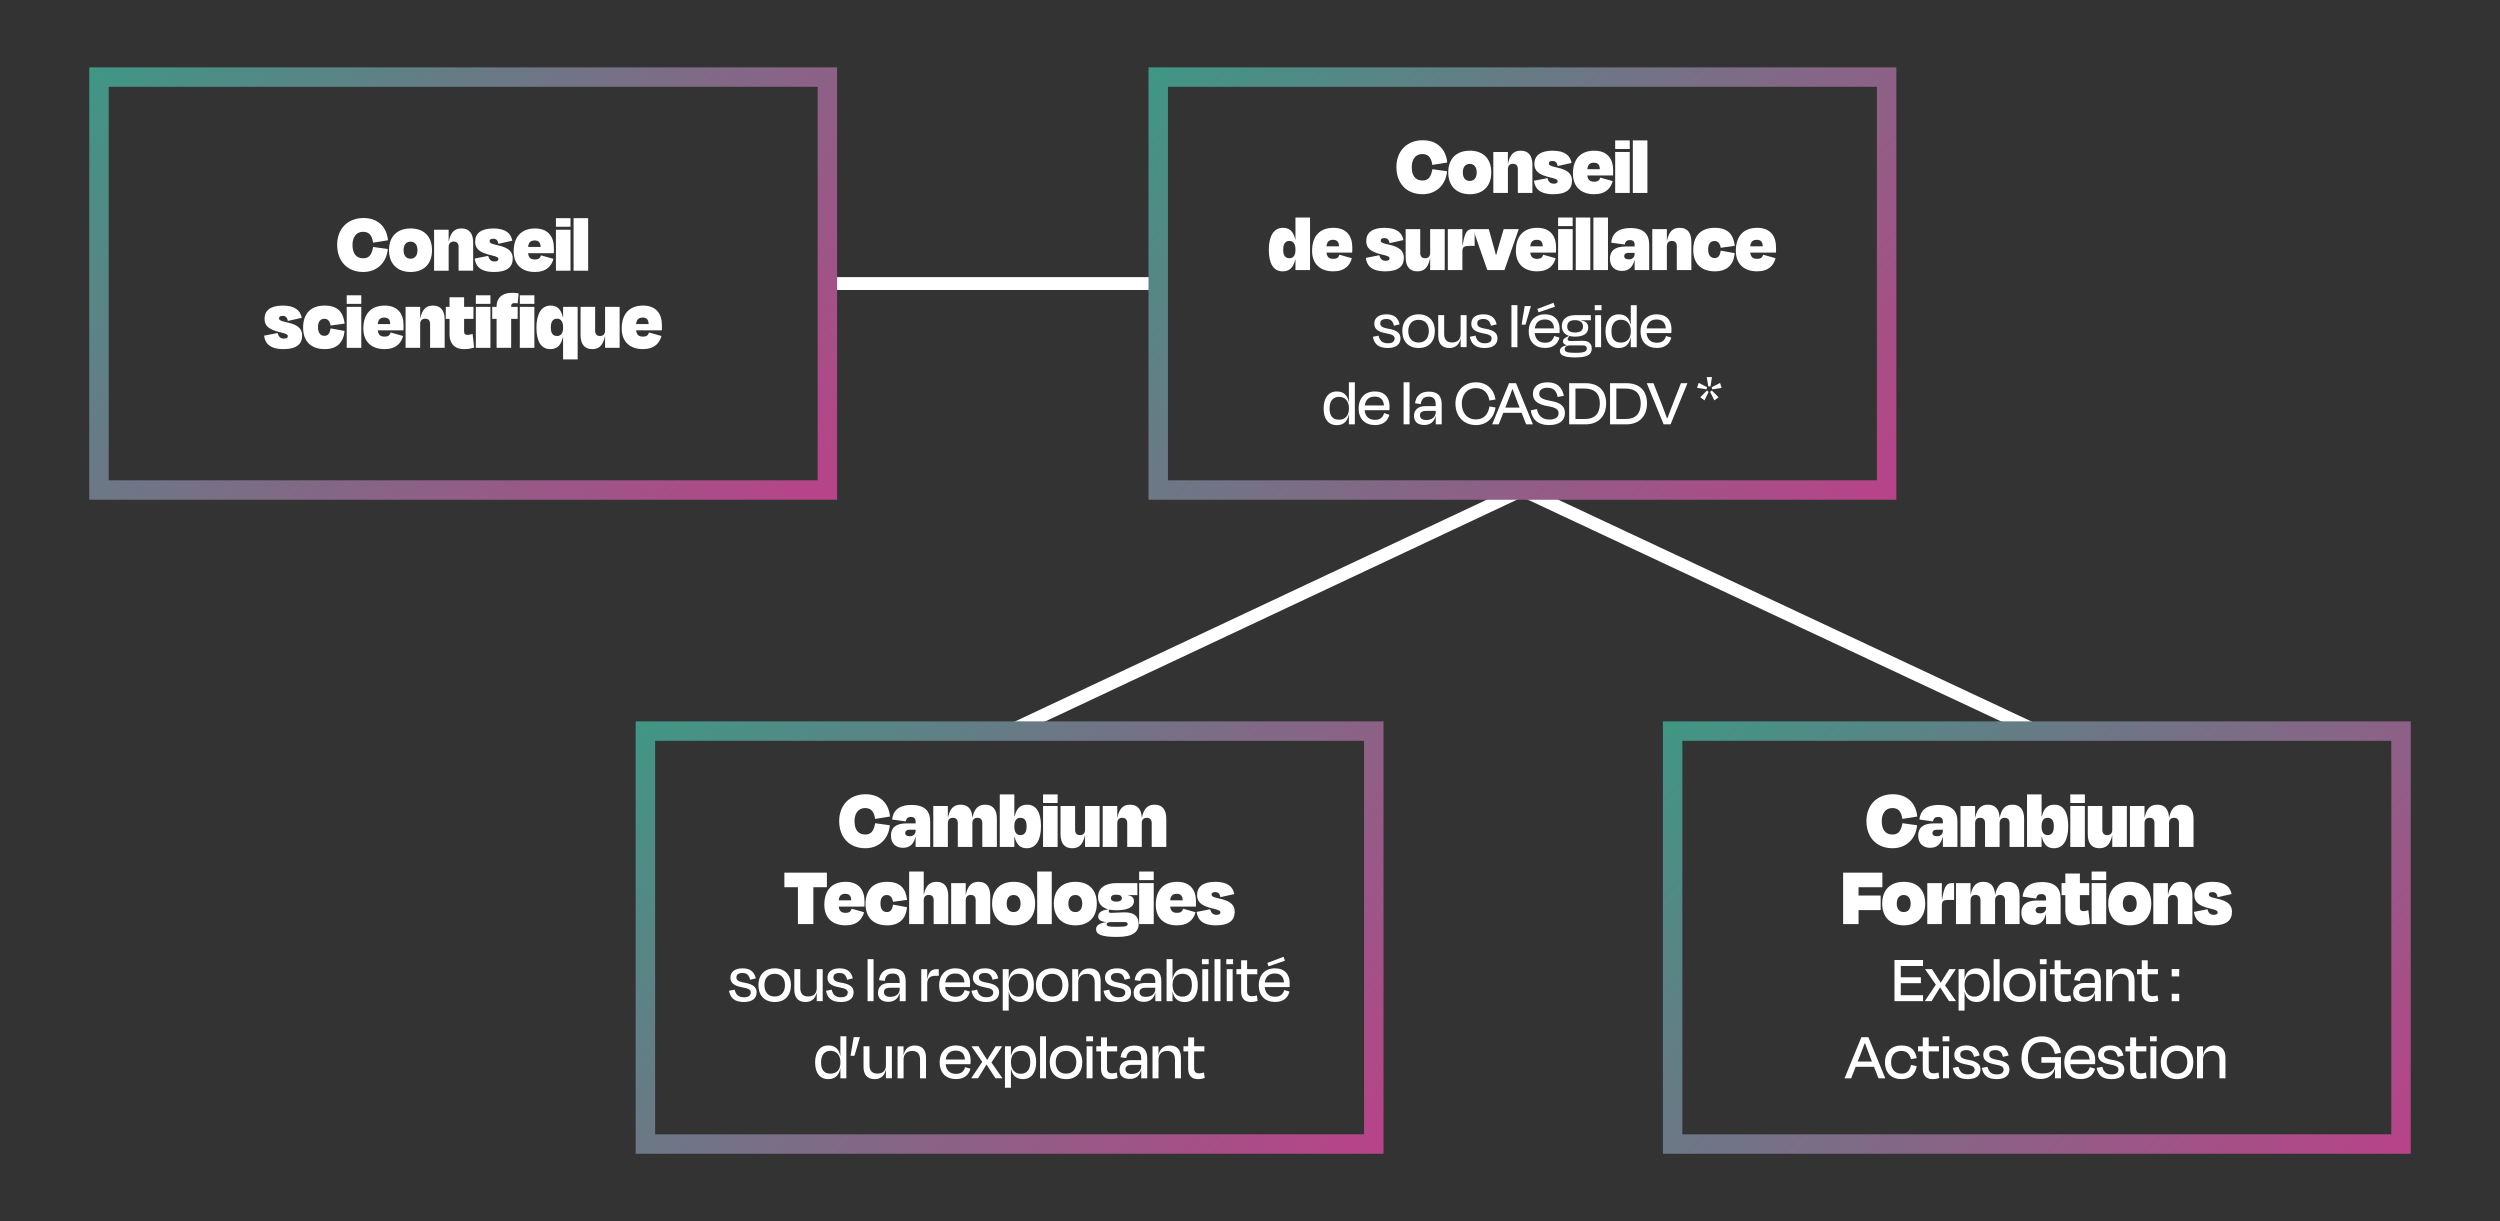 <?xml version="1.0" encoding="UTF-8"?><svg id="gouvernance" xmlns="http://www.w3.org/2000/svg" width="583.48" height="284.99" xmlns:xlink="http://www.w3.org/1999/xlink" viewBox="0 0 583.48 284.99"><rect x="0" y="0" width="583.48" height="284.99" fill="#333333" stroke="none"/><defs><linearGradient id="Dégradé_sans_nom_25" x1="166.76" y1="149.95" x2="304.5" y2="287.68" gradientUnits="userSpaceOnUse"><stop offset="0" stop-color="#3f9784"/><stop offset="1" stop-color="#b94288"/></linearGradient><linearGradient id="Dégradé_sans_nom_25-2" x1="286.45" y1="-2.69" x2="424.19" y2="135.04" xlink:href="#Dégradé_sans_nom_25"/><linearGradient id="Dégradé_sans_nom_25-3" x1="39.24" y1="-2.69" x2="176.97" y2="135.04" xlink:href="#Dégradé_sans_nom_25"/><linearGradient id="Dégradé_sans_nom_25-4" x1="406.51" x2="544.24" xlink:href="#Dégradé_sans_nom_25"/></defs><line x1="193.1" y1="66.18" x2="270.32" y2="66.18" fill="none" stroke="#fff" stroke-miterlimit="10" stroke-width="3"/><polyline points="475.38 170.63 355.32 114.37 235.63 170.63" fill="none" stroke="#fff" stroke-miterlimit="10" stroke-width="3"/><path d="M195.86,191.63c0-3.8,2.52-6.26,6.16-6.26,3.28,0,5.4,2,5.7,5.2l-3.48.56c-.24-1.68-.9-2.54-2.34-2.54-1.68,0-2.46,1.4-2.46,3.04,0,1.96.8,3.14,2.5,3.14,1.44,0,2-.9,2.32-2.64l3.42.48c-.28,3.16-2.5,5.36-5.72,5.36-3.74,0-6.1-2.54-6.1-6.34Z" fill="#fff"/><path d="M213.7,195.39h-.06c-.38,1.56-1.28,2.48-2.88,2.48s-2.82-.92-2.82-2.86c0-1.72,1.02-2.84,3.66-2.84h2.1v-.42c0-.72-.36-1.08-1.1-1.08-.6,0-1.06.22-1.2,1.04l-3.18-.44c.2-1.84,1.28-3.4,4.54-3.4,3.08,0,4.34,1.44,4.34,3.86v5.94h-3.4v-2.28ZM213.7,193.91v-.26h-1.52c-.56,0-.92.34-.92.74,0,.46.28.78,1.1.78s1.34-.52,1.34-1.26Z" fill="#fff"/><path d="M221.22,197.67h-3.4v-9.56h3.4v2.72h.02c.5-2.38,1.56-3.02,3-3.02,1.72,0,2.62,1.1,2.7,3.02h.02c.5-2.38,1.56-3.02,3-3.02,1.8,0,2.7,1.2,2.7,3.28v6.58h-3.4v-5.56c0-.78-.38-1.24-1.14-1.24s-1.18.46-1.18,1.24v5.56h-3.4v-5.56c0-.78-.38-1.24-1.14-1.24s-1.18.46-1.18,1.24v5.56Z" fill="#fff"/><path d="M236.74,190.53h.06c.52-2.14,1.58-2.72,2.96-2.72,2.12,0,3.2,1.86,3.2,5s-1.1,5.16-3.3,5.16c-1.34,0-2.36-.58-2.88-2.72h-.04v2.42h-3.4v-12.26h3.4v5.12ZM239.6,192.83c0-1.22-.4-1.96-1.46-1.96-.9,0-1.4.68-1.4,1.88v.2c0,1.24.5,1.96,1.4,1.96,1.06,0,1.46-.78,1.46-2.08Z" fill="#fff"/><path d="M243.44,187.41v-2h3.4v2h-3.4ZM243.44,197.67v-9.56h3.4v9.56h-3.4Z" fill="#fff"/><path d="M253.24,194.95h-.02c-.5,2.38-1.56,3.02-3,3.02-1.8,0-2.7-1.2-2.7-3.28v-6.58h3.4v5.56c0,.78.38,1.24,1.14,1.24s1.18-.46,1.18-1.24v-5.56h3.4v9.56h-3.4v-2.72Z" fill="#fff"/><path d="M260.76,197.67h-3.4v-9.56h3.4v2.72h.02c.5-2.38,1.56-3.02,3-3.02,1.72,0,2.62,1.1,2.7,3.02h.02c.5-2.38,1.56-3.02,3-3.02,1.8,0,2.7,1.2,2.7,3.28v6.58h-3.4v-5.56c0-.78-.38-1.24-1.14-1.24s-1.18.46-1.18,1.24v5.56h-3.4v-5.56c0-.78-.38-1.24-1.14-1.24s-1.18.46-1.18,1.24v5.56Z" fill="#fff"/><path d="M183.07,203.67h9.92v3.4h-3.16v8.6h-3.6v-8.6h-3.16v-3.4Z" fill="#fff"/><path d="M192.39,211.17c0-3.38,1.76-5.36,5-5.36,3.02,0,4.38,1.92,4.38,4.5,0,.48.02.74-.02,1.28h-6c.14,1.08.64,1.46,1.62,1.46s1.22-.44,1.4-.96l2.9.82c-.44,1.64-1.62,3.06-4.34,3.06-2.86,0-4.94-1.58-4.94-4.8ZM195.75,210.13h2.92c-.02-1.06-.48-1.52-1.38-1.52s-1.42.4-1.54,1.52Z" fill="#fff"/><path d="M206.99,208.89c-.86,0-1.5.54-1.5,1.96s.62,2.02,1.52,2.02,1.26-.7,1.42-1.74l3.26.6c-.24,2.56-1.64,4.24-4.62,4.24s-5.06-1.6-5.06-5,1.9-5.16,5-5.16,4.36,1.52,4.7,4.2l-3.28.46c-.16-.84-.52-1.58-1.44-1.58Z" fill="#fff"/><path d="M215.59,215.67h-3.4v-12.26h3.4v5.42h.02c.5-2.38,1.56-3.02,3-3.02,1.8,0,2.7,1.2,2.7,3.28v6.58h-3.4v-5.56c0-.78-.38-1.24-1.14-1.24s-1.18.46-1.18,1.24v5.56Z" fill="#fff"/><path d="M225.39,215.67h-3.4v-9.56h3.4v2.72h.02c.5-2.38,1.56-3.02,3-3.02,1.8,0,2.7,1.2,2.7,3.28v6.58h-3.4v-5.56c0-.78-.38-1.24-1.14-1.24s-1.18.46-1.18,1.24v5.56Z" fill="#fff"/><path d="M231.55,210.89c0-3.2,1.9-5.08,5.04-5.08s5,1.88,5,5.08-1.92,5.08-5,5.08-5.04-1.9-5.04-5.08ZM234.95,210.89c0,1.2.56,1.98,1.62,1.98s1.62-.78,1.62-1.98-.56-2-1.62-2-1.62.8-1.62,2Z" fill="#fff"/><path d="M245.47,215.67h-3.4v-12.26h3.4v12.26Z" fill="#fff"/><path d="M245.95,210.89c0-3.2,1.9-5.08,5.04-5.08s5,1.88,5,5.08-1.92,5.08-5,5.08-5.04-1.9-5.04-5.08ZM249.35,210.89c0,1.2.56,1.98,1.62,1.98s1.62-.78,1.62-1.98-.56-2-1.62-2-1.62.8-1.62,2Z" fill="#fff"/><path d="M255.81,216.83c0-.84.92-1.46,2.52-1.62-1.58-.08-2.02-.66-2.02-1.32,0-.6.42-1.26,1.56-1.5l.78-.16c-1.52-.4-2.38-1.38-2.38-2.9,0-2.02,1.6-3.22,4.3-3.22h4.88v2.8h-.88c-.38,0-.84,0-1.38-.04v.02c.82.18,1.46.52,1.46,1.42,0,1.44-1.52,2.14-4.1,2.14-.62,0-1.18-.06-1.66-.16l-.06.1c-.04.1-.06.2-.06.3,0,.26.12.36.56.36,1.1,0,2.2-.12,3.14-.12,2.4,0,3.28,1.06,3.28,2.74,0,1.84-1.36,3.02-5.04,3-3.9.02-4.9-.7-4.9-1.84ZM263.19,215.67c0-.26-.18-.46-.62-.46h-3.4c-.54,0-.88.2-.88.5,0,.44.3.6,2.34.6,2.16,0,2.56-.18,2.56-.64ZM259.27,209.63c0,.4.28.8,1.28.8s1.28-.4,1.28-.8c0-.5-.34-.82-1.28-.82-1,0-1.28.36-1.28.82Z" fill="#fff"/><path d="M265.87,205.41v-2h3.4v2h-3.4ZM265.87,215.67v-9.56h3.4v9.56h-3.4Z" fill="#fff"/><path d="M269.75,211.17c0-3.38,1.76-5.36,5-5.36,3.02,0,4.38,1.92,4.38,4.5,0,.48.02.74-.02,1.28h-6c.14,1.08.64,1.46,1.62,1.46s1.22-.44,1.4-.96l2.9.82c-.44,1.64-1.62,3.06-4.34,3.06-2.86,0-4.94-1.58-4.94-4.8ZM273.11,210.13h2.92c-.02-1.06-.48-1.52-1.38-1.52s-1.42.4-1.54,1.52Z" fill="#fff"/><path d="M279.29,212.83l3.16-.62c.22.92.7,1.3,1.46,1.3.6,0,.9-.16.92-.54,0-.36-.24-.58-1.74-.92-2.78-.64-3.7-1.56-3.7-3.16,0-1.94,1.4-3.08,4.26-3.08s4.12,1.16,4.42,2.86l-3.24.72c-.14-.78-.48-1.18-1.2-1.18-.56,0-.86.18-.86.52,0,.36.06.62,1.88,1,2.84.6,3.52,1.7,3.52,3.1,0,1.94-1.3,3.14-4.34,3.14-3.4,0-4.34-1.52-4.54-3.14Z" fill="#fff"/><path d="M170.15,231.24l1.31-.26c.26,1.02.77,1.78,2.18,1.78,1.06,0,1.57-.43,1.58-1.12,0-.62-.45-.94-2.05-1.22-1.97-.37-2.69-1.07-2.69-2.24,0-1.3.96-2.18,2.83-2.18s2.75.88,3.09,2.34l-1.33.32c-.27-1.12-.77-1.57-1.76-1.57s-1.44.38-1.44,1.01.38,1.01,1.92,1.26c2.05.35,2.8,1.09,2.8,2.24,0,1.36-.96,2.26-2.98,2.26-2.32,0-3.15-1.07-3.47-2.62Z" fill="#fff"/><path d="M177.01,229.91c0-2.45,1.54-3.91,3.81-3.91s3.78,1.46,3.78,3.91-1.42,3.95-3.78,3.95-3.81-1.52-3.81-3.95ZM178.41,229.89c0,1.62.85,2.69,2.4,2.69s2.4-1.07,2.4-2.69-.9-2.61-2.4-2.61-2.4,1.01-2.4,2.61Z" fill="#fff"/><path d="M190.63,231.65h-.02c-.32,1.52-1.3,2.21-2.61,2.21-1.94,0-2.61-1.28-2.61-2.88v-4.79h1.39v4.43c0,1.02.45,1.95,1.79,1.95s2.05-.7,2.05-1.95v-4.43h1.39v7.47h-1.39v-2.02Z" fill="#fff"/><path d="M192.79,231.24l1.31-.26c.26,1.02.77,1.78,2.18,1.78,1.06,0,1.57-.43,1.58-1.12,0-.62-.45-.94-2.05-1.22-1.97-.37-2.69-1.07-2.69-2.24,0-1.3.96-2.18,2.83-2.18s2.75.88,3.09,2.34l-1.33.32c-.27-1.12-.77-1.57-1.76-1.57s-1.44.38-1.44,1.01.38,1.01,1.92,1.26c2.05.35,2.8,1.09,2.8,2.24,0,1.36-.96,2.26-2.98,2.26-2.32,0-3.15-1.07-3.47-2.62Z" fill="#fff"/><path d="M203.88,233.67h-1.39v-9.81h1.39v9.81Z" fill="#fff"/><path d="M209.98,231.76h-.02c-.34,1.38-1.34,2.06-2.64,2.06-1.46,0-2.4-.7-2.4-2.11,0-1.31.83-2.29,2.64-2.29h2.42v-.4c0-1.17-.45-1.81-1.63-1.81-1.07,0-1.67.5-1.87,1.73l-1.33-.19c.26-1.74,1.28-2.72,3.25-2.72,2.08,0,2.98,1.06,2.98,2.98v4.66h-1.39v-1.9ZM209.98,230.88v-.35h-2.22c-.95,0-1.46.35-1.46,1.01,0,.58.37,1.12,1.46,1.12,1.38,0,2.22-.75,2.22-1.78Z" fill="#fff"/><path d="M215.01,233.67v-7.47h1.39v2.3h.03c.3-1.75,1.01-2.3,2.21-2.3h.46v1.54h-.67c-1.41,0-2.03.54-2.03,1.99v3.95h-1.39Z" fill="#fff"/><path d="M219.19,229.99c0-2.5,1.52-3.99,3.79-3.99s3.43,1.42,3.43,3.47c0,.24,0,.54-.03.9h-5.79c.14,1.46.99,2.26,2.42,2.26,1.34,0,1.87-.69,2.13-1.57l1.23.37c-.38,1.47-1.46,2.42-3.36,2.42-2.3,0-3.81-1.41-3.81-3.86ZM220.62,229.28h4.48c-.1-1.33-.79-2.08-2.16-2.08-1.28,0-2.13.69-2.32,2.08Z" fill="#fff"/><path d="M226.74,231.24l1.31-.26c.26,1.02.77,1.78,2.18,1.78,1.06,0,1.57-.43,1.58-1.12,0-.62-.45-.94-2.05-1.22-1.97-.37-2.69-1.07-2.69-2.24,0-1.3.96-2.18,2.83-2.18s2.75.88,3.09,2.34l-1.33.32c-.27-1.12-.77-1.57-1.76-1.57s-1.44.38-1.44,1.01.38,1.01,1.92,1.26c2.05.35,2.8,1.09,2.8,2.24,0,1.36-.96,2.26-2.98,2.26-2.32,0-3.15-1.07-3.47-2.62Z" fill="#fff"/><path d="M238.26,233.86c-1.65,0-2.51-.91-2.82-2.42h-.02v4.43h-1.39v-9.68h1.39v2.19h.03c.32-1.49,1.2-2.38,2.79-2.38,2.02,0,3.07,1.5,3.07,3.91s-1.12,3.95-3.06,3.95ZM239.94,229.91c0-1.68-.7-2.64-2.21-2.64-1.41,0-2.3.93-2.3,2.59v.11c0,1.6.9,2.64,2.3,2.64s2.21-.99,2.21-2.71Z" fill="#fff"/><path d="M241.78,229.91c0-2.45,1.54-3.91,3.81-3.91s3.78,1.46,3.78,3.91-1.42,3.95-3.78,3.95-3.81-1.52-3.81-3.95ZM243.17,229.89c0,1.62.85,2.69,2.4,2.69s2.4-1.07,2.4-2.69-.9-2.61-2.4-2.61-2.4,1.01-2.4,2.61Z" fill="#fff"/><path d="M251.64,233.67h-1.39v-7.47h1.39v2.02h.02c.32-1.52,1.3-2.21,2.61-2.21,1.94,0,2.61,1.28,2.61,2.88v4.79h-1.39v-4.43c0-1.02-.43-1.97-1.79-1.97-1.28,0-2.05.72-2.05,1.97v4.43Z" fill="#fff"/><path d="M257.56,231.24l1.31-.26c.26,1.02.77,1.78,2.18,1.78,1.06,0,1.57-.43,1.58-1.12,0-.62-.45-.94-2.05-1.22-1.97-.37-2.69-1.07-2.69-2.24,0-1.3.96-2.18,2.83-2.18s2.75.88,3.09,2.34l-1.33.32c-.27-1.12-.77-1.57-1.76-1.57s-1.44.38-1.44,1.01.38,1.01,1.92,1.26c2.05.35,2.8,1.09,2.8,2.24,0,1.36-.96,2.26-2.98,2.26-2.32,0-3.15-1.07-3.47-2.62Z" fill="#fff"/><path d="M269.64,231.76h-.02c-.34,1.38-1.34,2.06-2.64,2.06-1.46,0-2.4-.7-2.4-2.11,0-1.31.83-2.29,2.64-2.29h2.42v-.4c0-1.17-.45-1.81-1.63-1.81-1.07,0-1.67.5-1.87,1.73l-1.33-.19c.26-1.74,1.28-2.72,3.25-2.72,2.08,0,2.98,1.06,2.98,2.98v4.66h-1.39v-1.9ZM269.64,230.88v-.35h-2.22c-.95,0-1.46.35-1.46,1.01,0,.58.37,1.12,1.46,1.12,1.38,0,2.22-.75,2.22-1.78Z" fill="#fff"/><path d="M273.67,228.39h.03c.32-1.49,1.2-2.38,2.79-2.38,2.02,0,3.07,1.5,3.07,3.91s-1.12,3.95-3.06,3.95c-1.65,0-2.51-.91-2.82-2.42h-.02v2.22h-1.39v-9.81h1.39v4.53ZM278.18,229.91c0-1.68-.7-2.64-2.21-2.64-1.41,0-2.3.93-2.3,2.59v.11c0,1.6.9,2.64,2.3,2.64s2.21-.99,2.21-2.71Z" fill="#fff"/><path d="M280.52,225.04v-1.18h1.58v1.18h-1.58ZM280.61,233.67v-7.47h1.38v7.47h-1.38Z" fill="#fff"/><path d="M284.85,233.67h-1.39v-9.81h1.39v9.81Z" fill="#fff"/><path d="M286.21,225.04v-1.18h1.58v1.18h-1.58ZM286.31,233.67v-7.47h1.38v7.47h-1.38Z" fill="#fff"/><path d="M289.67,227.39h-1.1v-1.2h1.1v-2.07h1.39v2.07h2.38v1.2h-2.38v3.86c0,.83.32,1.26,1.15,1.26.4,0,.74-.08,1.14-.19l.18,1.28c-.51.16-.91.26-1.6.26-1.57,0-2.26-1.02-2.26-2.42v-4.05Z" fill="#fff"/><path d="M293.78,229.99c0-2.5,1.52-3.99,3.79-3.99s3.43,1.42,3.43,3.47c0,.24,0,.54-.03.9h-5.79c.14,1.46.99,2.26,2.42,2.26,1.34,0,1.87-.69,2.13-1.57l1.23.37c-.38,1.47-1.46,2.42-3.36,2.42-2.3,0-3.81-1.41-3.81-3.86ZM295.2,229.28h4.48c-.1-1.33-.79-2.08-2.16-2.08-1.28,0-2.13.69-2.32,2.08ZM295.78,224.75l3.78-1.44.34.91-3.83,1.31-.29-.79Z" fill="#fff"/><path d="M196.15,249.47h-.05c-.32,1.49-1.2,2.39-2.77,2.39-2.03,0-3.09-1.5-3.09-3.91s1.14-3.97,3.07-3.95c1.63-.02,2.5.91,2.8,2.42h.03v-4.56h1.39v9.81h-1.39v-2.19ZM196.15,248v-.11c0-1.6-.9-2.64-2.31-2.64s-2.21.99-2.21,2.71.71,2.62,2.21,2.62c1.41,0,2.31-.91,2.31-2.58Z" fill="#fff"/><path d="M200.69,242.06l-1.26,4.35h-.91v-.03l.72-4.32h1.46Z" fill="#fff"/><path d="M206.78,249.65h-.02c-.32,1.52-1.3,2.21-2.61,2.21-1.94,0-2.61-1.28-2.61-2.88v-4.79h1.39v4.43c0,1.02.45,1.95,1.79,1.95s2.05-.7,2.05-1.95v-4.43h1.39v7.47h-1.39v-2.02Z" fill="#fff"/><path d="M210.88,251.67h-1.39v-7.47h1.39v2.02h.02c.32-1.52,1.3-2.21,2.61-2.21,1.94,0,2.61,1.28,2.61,2.88v4.79h-1.39v-4.43c0-1.02-.43-1.97-1.79-1.97-1.28,0-2.05.72-2.05,1.97v4.43Z" fill="#fff"/><path d="M219.31,247.99c0-2.5,1.52-3.99,3.79-3.99s3.43,1.42,3.43,3.47c0,.24,0,.54-.03.9h-5.79c.14,1.46.99,2.26,2.42,2.26,1.34,0,1.87-.69,2.13-1.57l1.23.37c-.38,1.47-1.46,2.42-3.36,2.42-2.3,0-3.81-1.41-3.81-3.86ZM220.73,247.28h4.48c-.1-1.33-.79-2.08-2.16-2.08-1.28,0-2.13.69-2.32,2.08Z" fill="#fff"/><path d="M230.24,248.43l-1.98,3.23h-1.57v-.03l2.56-3.81-2.51-3.6v-.03h1.62l2.03,3.18,1.98-3.18h1.52v.03l-2.5,3.76,2.56,3.65v.03h-1.62l-2.1-3.23Z" fill="#fff"/><path d="M238.78,251.86c-1.65,0-2.51-.91-2.82-2.42h-.02v4.43h-1.39v-9.68h1.39v2.19h.03c.32-1.49,1.2-2.38,2.79-2.38,2.02,0,3.07,1.5,3.07,3.91s-1.12,3.95-3.06,3.95ZM240.46,247.91c0-1.68-.7-2.64-2.21-2.64-1.41,0-2.3.93-2.3,2.59v.11c0,1.6.9,2.64,2.3,2.64s2.21-.99,2.21-2.71Z" fill="#fff"/><path d="M244.13,251.67h-1.39v-9.81h1.39v9.81Z" fill="#fff"/><path d="M245,247.91c0-2.45,1.54-3.91,3.81-3.91s3.78,1.46,3.78,3.91-1.42,3.95-3.78,3.95-3.81-1.52-3.81-3.95ZM246.4,247.89c0,1.62.85,2.69,2.4,2.69s2.4-1.07,2.4-2.69-.9-2.61-2.4-2.61-2.4,1.01-2.4,2.61Z" fill="#fff"/><path d="M253.52,243.04v-1.18h1.58v1.18h-1.58ZM253.61,251.67v-7.47h1.38v7.47h-1.38Z" fill="#fff"/><path d="M256.97,245.39h-1.1v-1.2h1.1v-2.07h1.39v2.07h2.38v1.2h-2.38v3.86c0,.83.32,1.26,1.15,1.26.4,0,.74-.08,1.14-.19l.18,1.28c-.51.16-.91.26-1.6.26-1.57,0-2.26-1.02-2.26-2.42v-4.05Z" fill="#fff"/><path d="M266.35,249.76h-.02c-.34,1.38-1.34,2.06-2.64,2.06-1.46,0-2.4-.7-2.4-2.11,0-1.31.83-2.29,2.64-2.29h2.42v-.4c0-1.17-.45-1.81-1.63-1.81-1.07,0-1.67.5-1.87,1.73l-1.33-.19c.26-1.74,1.28-2.72,3.25-2.72,2.08,0,2.98,1.06,2.98,2.98v4.66h-1.39v-1.9ZM266.35,248.88v-.35h-2.22c-.95,0-1.46.35-1.46,1.01,0,.58.37,1.12,1.46,1.12,1.38,0,2.22-.75,2.22-1.78Z" fill="#fff"/><path d="M270.38,251.67h-1.39v-7.47h1.39v2.02h.02c.32-1.52,1.3-2.21,2.61-2.21,1.94,0,2.61,1.28,2.61,2.88v4.79h-1.39v-4.43c0-1.02-.43-1.97-1.79-1.97-1.28,0-2.05.72-2.05,1.97v4.43Z" fill="#fff"/><path d="M277.31,245.39h-1.1v-1.2h1.1v-2.07h1.39v2.07h2.39v1.2h-2.39v3.86c0,.83.32,1.26,1.15,1.26.4,0,.74-.08,1.14-.19l.18,1.28c-.51.16-.91.26-1.6.26-1.57,0-2.26-1.02-2.26-2.42v-4.05Z" fill="#fff"/><rect x="150.63" y="170.63" width="170" height="96.38" fill="none" stroke="url(#Dégradé_sans_nom_25)" stroke-miterlimit="10" stroke-width="4.54"/><path d="M325.91,38.99c0-3.8,2.52-6.26,6.16-6.26,3.28,0,5.4,2,5.7,5.2l-3.48.56c-.24-1.68-.9-2.54-2.34-2.54-1.68,0-2.46,1.4-2.46,3.04,0,1.96.8,3.14,2.5,3.14,1.44,0,2-.9,2.32-2.64l3.42.48c-.28,3.16-2.5,5.36-5.72,5.36-3.74,0-6.1-2.54-6.1-6.34Z" fill="#fff"/><path d="M338.01,40.25c0-3.2,1.9-5.08,5.04-5.08s5,1.88,5,5.08-1.92,5.08-5,5.08-5.04-1.9-5.04-5.08ZM341.41,40.25c0,1.2.56,1.98,1.62,1.98s1.62-.78,1.62-1.98-.56-2-1.62-2-1.62.8-1.62,2Z" fill="#fff"/><path d="M351.93,45.03h-3.4v-9.56h3.4v2.72h.02c.5-2.38,1.56-3.02,3-3.02,1.8,0,2.7,1.2,2.7,3.28v6.58h-3.4v-5.56c0-.78-.38-1.24-1.14-1.24s-1.18.46-1.18,1.24v5.56Z" fill="#fff"/><path d="M358.01,42.19l3.16-.62c.22.92.7,1.3,1.46,1.3.6,0,.9-.16.92-.54,0-.36-.24-.58-1.74-.92-2.78-.64-3.7-1.56-3.7-3.16,0-1.94,1.4-3.08,4.26-3.08s4.12,1.16,4.42,2.86l-3.24.72c-.14-.78-.48-1.18-1.2-1.18-.56,0-.86.18-.86.52,0,.36.06.62,1.88,1,2.84.6,3.52,1.7,3.52,3.1,0,1.94-1.3,3.14-4.34,3.14-3.4,0-4.34-1.52-4.54-3.14Z" fill="#fff"/><path d="M367.11,40.53c0-3.38,1.76-5.36,5-5.36,3.02,0,4.38,1.92,4.38,4.5,0,.48.02.74-.02,1.28h-6c.14,1.08.64,1.46,1.62,1.46s1.22-.44,1.4-.96l2.9.82c-.44,1.64-1.62,3.06-4.34,3.06-2.86,0-4.94-1.58-4.94-4.8ZM370.47,39.49h2.92c-.02-1.06-.48-1.52-1.38-1.52s-1.42.4-1.54,1.52Z" fill="#fff"/><path d="M376.97,34.77v-2h3.4v2h-3.4ZM376.97,45.03v-9.56h3.4v9.56h-3.4Z" fill="#fff"/><path d="M384.49,45.03h-3.4v-12.26h3.4v12.26Z" fill="#fff"/><path d="M302.35,60.61h-.06c-.52,2.14-1.58,2.72-2.96,2.72-2.12,0-3.2-1.86-3.2-5s1.1-5.16,3.3-5.16c1.34,0,2.36.58,2.88,2.72h.04v-5.12h3.4v12.26h-3.4v-2.42ZM302.35,58.39v-.2c0-1.24-.5-1.96-1.4-1.96-1.06,0-1.46.78-1.46,2.08,0,1.22.4,1.96,1.46,1.96.9,0,1.4-.68,1.4-1.88Z" fill="#fff"/><path d="M306.23,58.53c0-3.38,1.76-5.36,5-5.36,3.02,0,4.38,1.92,4.38,4.5,0,.48.02.74-.02,1.28h-6c.14,1.08.64,1.46,1.62,1.46s1.22-.44,1.4-.96l2.9.82c-.44,1.64-1.62,3.06-4.34,3.06-2.86,0-4.94-1.58-4.94-4.8ZM309.59,57.49h2.92c-.02-1.06-.48-1.52-1.38-1.52s-1.42.4-1.54,1.52Z" fill="#fff"/><path d="M318.77,60.19l3.16-.62c.22.92.7,1.3,1.46,1.3.6,0,.9-.16.92-.54,0-.36-.24-.58-1.74-.92-2.78-.64-3.7-1.56-3.7-3.16,0-1.94,1.4-3.08,4.26-3.08s4.12,1.16,4.42,2.86l-3.24.72c-.14-.78-.48-1.18-1.2-1.18-.56,0-.86.18-.86.52,0,.36.06.62,1.88,1,2.84.6,3.52,1.7,3.52,3.1,0,1.94-1.3,3.14-4.34,3.14-3.4,0-4.34-1.52-4.54-3.14Z" fill="#fff"/><path d="M333.79,60.31h-.02c-.5,2.38-1.56,3.02-3,3.02-1.8,0-2.7-1.2-2.7-3.28v-6.58h3.4v5.56c0,.78.38,1.24,1.14,1.24s1.18-.46,1.18-1.24v-5.56h3.4v9.56h-3.4v-2.72Z" fill="#fff"/><path d="M337.91,63.03v-9.56h3.4v3.7h.08c.52-3.38,1.22-3.7,2.4-3.7h.38v3.92h-1.18c-1.38,0-1.68.26-1.68,1.4v4.24h-3.4Z" fill="#fff"/><path d="M347.13,63.03l-3.34-9.56h3.68l1.06,3.8c.22.76.42,1.52.62,2.28h.04c.2-.74.42-1.5.64-2.28l1.12-3.8h3.52l-3.34,9.56h-4Z" fill="#fff"/><path d="M353.79,58.53c0-3.38,1.76-5.36,5-5.36,3.02,0,4.38,1.92,4.38,4.5,0,.48.02.74-.02,1.28h-6c.14,1.08.64,1.46,1.62,1.46s1.22-.44,1.4-.96l2.9.82c-.44,1.64-1.62,3.06-4.34,3.06-2.86,0-4.94-1.58-4.94-4.8ZM357.15,57.49h2.92c-.02-1.06-.48-1.52-1.38-1.52s-1.42.4-1.54,1.52Z" fill="#fff"/><path d="M363.65,52.77v-2h3.4v2h-3.4ZM363.65,63.03v-9.56h3.4v9.56h-3.4Z" fill="#fff"/><path d="M371.17,63.03h-3.4v-12.26h3.4v12.26Z" fill="#fff"/><path d="M375.29,63.03h-3.4v-12.26h3.4v12.26Z" fill="#fff"/><path d="M381.51,60.75h-.06c-.38,1.56-1.28,2.48-2.88,2.48s-2.82-.92-2.82-2.86c0-1.72,1.02-2.84,3.66-2.84h2.1v-.42c0-.72-.36-1.08-1.1-1.08-.6,0-1.06.22-1.2,1.04l-3.18-.44c.2-1.84,1.28-3.4,4.54-3.4,3.08,0,4.34,1.44,4.34,3.86v5.94h-3.4v-2.28ZM381.51,59.27v-.26h-1.52c-.56,0-.92.34-.92.74,0,.46.28.78,1.1.78s1.34-.52,1.34-1.26Z" fill="#fff"/><path d="M389.03,63.03h-3.4v-9.56h3.4v2.72h.02c.5-2.38,1.56-3.02,3-3.02,1.8,0,2.7,1.2,2.7,3.28v6.58h-3.4v-5.56c0-.78-.38-1.24-1.14-1.24s-1.18.46-1.18,1.24v5.56Z" fill="#fff"/><path d="M400.17,56.25c-.86,0-1.5.54-1.5,1.96s.62,2.02,1.52,2.02,1.26-.7,1.42-1.74l3.26.6c-.24,2.56-1.64,4.24-4.62,4.24s-5.06-1.6-5.06-5,1.9-5.16,5-5.16,4.36,1.52,4.7,4.2l-3.28.46c-.16-.84-.52-1.58-1.44-1.58Z" fill="#fff"/><path d="M405.13,58.53c0-3.38,1.76-5.36,5-5.36,3.02,0,4.38,1.92,4.38,4.5,0,.48.02.74-.02,1.28h-6c.14,1.08.64,1.46,1.62,1.46s1.22-.44,1.4-.96l2.9.82c-.44,1.64-1.62,3.06-4.34,3.06-2.86,0-4.94-1.58-4.94-4.8ZM408.49,57.49h2.92c-.02-1.06-.48-1.52-1.38-1.52s-1.42.4-1.54,1.52Z" fill="#fff"/><path d="M320.42,78.6l1.31-.26c.26,1.02.77,1.78,2.18,1.78,1.06,0,1.57-.43,1.58-1.12,0-.62-.45-.94-2.05-1.22-1.97-.37-2.69-1.07-2.69-2.24,0-1.3.96-2.18,2.83-2.18s2.75.88,3.09,2.34l-1.33.32c-.27-1.12-.77-1.57-1.76-1.57s-1.44.38-1.44,1.01.38,1.01,1.92,1.26c2.05.35,2.8,1.09,2.8,2.24,0,1.36-.96,2.26-2.98,2.26-2.32,0-3.15-1.07-3.47-2.62Z" fill="#fff"/><path d="M327.29,77.27c0-2.45,1.54-3.91,3.81-3.91s3.78,1.46,3.78,3.91-1.42,3.95-3.78,3.95-3.81-1.52-3.81-3.95ZM328.68,77.25c0,1.62.85,2.69,2.4,2.69s2.4-1.07,2.4-2.69-.9-2.61-2.4-2.61-2.4,1.01-2.4,2.61Z" fill="#fff"/><path d="M340.91,79.01h-.02c-.32,1.52-1.3,2.21-2.61,2.21-1.94,0-2.61-1.28-2.61-2.88v-4.79h1.39v4.43c0,1.02.45,1.95,1.79,1.95s2.05-.7,2.05-1.95v-4.43h1.39v7.47h-1.39v-2.02Z" fill="#fff"/><path d="M343.06,78.6l1.31-.26c.26,1.02.77,1.78,2.18,1.78,1.06,0,1.57-.43,1.58-1.12,0-.62-.45-.94-2.05-1.22-1.97-.37-2.69-1.07-2.69-2.24,0-1.3.96-2.18,2.83-2.18s2.75.88,3.09,2.34l-1.33.32c-.27-1.12-.77-1.57-1.76-1.57s-1.44.38-1.44,1.01.38,1.01,1.92,1.26c2.05.35,2.8,1.09,2.8,2.24,0,1.36-.96,2.26-2.98,2.26-2.32,0-3.15-1.07-3.47-2.62Z" fill="#fff"/><path d="M354.15,81.03h-1.39v-9.81h1.39v9.81Z" fill="#fff"/><path d="M357.3,71.43l-1.26,4.35h-.91v-.03l.72-4.32h1.46Z" fill="#fff"/><path d="M356.79,77.35c0-2.5,1.52-3.99,3.79-3.99s3.43,1.42,3.43,3.47c0,.24,0,.54-.03.9h-5.79c.14,1.46.99,2.26,2.42,2.26,1.34,0,1.87-.69,2.13-1.57l1.23.37c-.38,1.47-1.46,2.42-3.36,2.42-2.3,0-3.81-1.41-3.81-3.86ZM358.22,76.64h4.48c-.1-1.33-.79-2.08-2.16-2.08-1.28,0-2.13.69-2.32,2.08ZM358.79,72.11l3.78-1.44.34.91-3.83,1.31-.29-.79Z" fill="#fff"/><path d="M367.74,83.43c-2.87,0-3.68-.59-3.68-1.55,0-.64.59-1.14,1.73-1.3-.61-.1-1.02-.42-1.02-.96,0-.37.34-.72.85-.93l.58-.3c-1.09-.35-1.68-1.15-1.68-2.26,0-1.66,1.17-2.58,3.17-2.58h3.6v1.2h-1.07c-.38,0-.74-.02-1.3-.05v.03c1.01.18,1.76.61,1.76,1.71,0,1.39-1.07,2.13-3.11,2.13-.48,0-.91-.06-1.28-.16l-.21.3c-.11.19-.21.29-.21.45,0,.3.26.43.72.43.91,0,1.9-.05,2.75-.05,1.49,0,2.16.66,2.16,1.78,0,1.39-.94,2.1-3.76,2.1ZM370.35,81.33c0-.38-.24-.72-.94-.72h-2.93c-.91,0-1.3.43-1.3.86,0,.64.53.88,2.53.88,2.18,0,2.64-.34,2.64-1.02ZM365.77,76.18c0,.9.51,1.42,1.83,1.42s1.86-.51,1.86-1.42-.64-1.46-1.89-1.46-1.79.56-1.79,1.46Z" fill="#fff"/><path d="M372.2,72.4v-1.18h1.58v1.18h-1.58ZM372.3,81.03v-7.47h1.38v7.47h-1.38Z" fill="#fff"/><path d="M380.62,78.84h-.05c-.32,1.49-1.2,2.39-2.77,2.39-2.03,0-3.09-1.5-3.09-3.91s1.14-3.97,3.07-3.95c1.63-.02,2.5.91,2.8,2.42h.03v-4.56h1.39v9.81h-1.39v-2.19ZM380.62,77.37v-.11c0-1.6-.9-2.64-2.31-2.64s-2.21.99-2.21,2.71.71,2.62,2.21,2.62c1.41,0,2.31-.91,2.31-2.58Z" fill="#fff"/><path d="M382.89,77.35c0-2.5,1.52-3.99,3.79-3.99s3.43,1.42,3.43,3.47c0,.24,0,.54-.03.9h-5.79c.14,1.46.99,2.26,2.42,2.26,1.34,0,1.87-.69,2.13-1.57l1.23.37c-.38,1.47-1.46,2.42-3.36,2.42-2.3,0-3.81-1.41-3.81-3.86ZM384.31,76.64h4.48c-.1-1.33-.79-2.08-2.16-2.08-1.28,0-2.13.69-2.32,2.08Z" fill="#fff"/><path d="M314.83,96.84h-.05c-.32,1.49-1.2,2.39-2.77,2.39-2.03,0-3.09-1.5-3.09-3.91s1.14-3.97,3.07-3.95c1.63-.02,2.5.91,2.8,2.42h.03v-4.56h1.39v9.81h-1.39v-2.19ZM314.83,95.37v-.11c0-1.6-.9-2.64-2.31-2.64s-2.21.99-2.21,2.71.71,2.62,2.21,2.62c1.41,0,2.31-.91,2.31-2.58Z" fill="#fff"/><path d="M317.09,95.35c0-2.5,1.52-3.99,3.79-3.99s3.43,1.42,3.43,3.47c0,.24,0,.54-.03.9h-5.79c.14,1.46.99,2.26,2.42,2.26,1.34,0,1.87-.69,2.13-1.57l1.23.37c-.38,1.47-1.46,2.42-3.36,2.42-2.3,0-3.81-1.41-3.81-3.86ZM318.52,94.64h4.48c-.1-1.33-.79-2.08-2.16-2.08-1.28,0-2.13.69-2.32,2.08Z" fill="#fff"/><path d="M328.98,99.03h-1.39v-9.81h1.39v9.81Z" fill="#fff"/><path d="M335.08,97.13h-.02c-.34,1.38-1.34,2.06-2.64,2.06-1.46,0-2.4-.7-2.4-2.11,0-1.31.83-2.29,2.64-2.29h2.42v-.4c0-1.17-.45-1.81-1.63-1.81-1.07,0-1.67.5-1.87,1.73l-1.33-.19c.26-1.74,1.28-2.72,3.25-2.72,2.08,0,2.98,1.06,2.98,2.98v4.66h-1.39v-1.9ZM335.08,96.25v-.35h-2.22c-.95,0-1.46.35-1.46,1.01,0,.58.37,1.12,1.46,1.12,1.38,0,2.22-.75,2.22-1.78Z" fill="#fff"/><path d="M339.69,94.21c0-2.9,1.91-4.98,4.8-4.98,2.53,0,4.19,1.62,4.55,4l-1.42.26c-.29-1.76-1.34-2.91-3.15-2.91-2.11,0-3.3,1.58-3.3,3.63s1.17,3.68,3.31,3.68c1.83,0,2.87-1.2,3.15-3.03l1.41.24c-.32,2.4-2.03,4.11-4.56,4.11-2.93,0-4.79-2.11-4.79-5.01Z" fill="#fff"/><path d="M355.13,96.34h-4.27l-1.06,2.69h-1.54l3.94-9.6h1.63l3.94,9.6h-1.58l-1.06-2.69ZM351.32,95.13h3.34l-.43-1.09c-.38-1.02-.83-2.19-1.18-3.17h-.1c-.35.99-.78,2.14-1.2,3.17l-.43,1.09Z" fill="#fff"/><path d="M357.29,95.76l1.42-.29c.26,1.52,1.25,2.45,2.91,2.45,1.42,0,2.14-.58,2.14-1.47s-.62-1.34-2.5-1.65c-2.64-.43-3.49-1.47-3.49-2.88,0-1.62,1.22-2.69,3.43-2.69,2.42,0,3.42,1.36,3.79,3.14l-1.44.29c-.3-1.39-.91-2.16-2.42-2.16-1.18,0-1.89.54-1.89,1.39,0,.75.43,1.28,2.61,1.66,2.67.45,3.39,1.5,3.39,2.83,0,1.7-1.17,2.83-3.71,2.83-2.77-.02-4.02-1.5-4.26-3.46Z" fill="#fff"/><path d="M366.23,89.43h3.75c3.26,0,4.88,1.87,4.88,4.74s-1.75,4.87-4.82,4.87h-3.81v-9.6ZM367.7,90.68v7.11h2.19c2.45,0,3.5-1.38,3.5-3.62s-1.14-3.49-3.62-3.49h-2.08Z" fill="#fff"/><path d="M375.77,89.43h3.75c3.27,0,4.88,1.87,4.88,4.74s-1.75,4.87-4.82,4.87h-3.81v-9.6ZM377.24,90.68v7.11h2.19c2.45,0,3.5-1.38,3.5-3.62s-1.14-3.49-3.62-3.49h-2.08Z" fill="#fff"/><path d="M388.28,99.03l-3.94-9.6h1.57l1.95,4.99c.38,1.02.85,2.19,1.18,3.17h.13c.35-.99.8-2.15,1.2-3.17l1.95-4.99h1.52l-3.94,9.6h-1.63Z" fill="#fff"/><path d="M396.47,89.36l1.97,1.02-.16.49-2.2-.35.38-1.16ZM396.82,92.72l1.55-1.57.42.3-.98,1.99-.98-.72ZM399.56,88l-.34,2.18h-.53l-.35-2.18h1.21ZM400.11,93.44l-.98-1.98.4-.31,1.57,1.57-.98.72ZM401.81,90.53l-2.18.35-.16-.49,1.97-1.02.37,1.16Z" fill="#fff"/><rect x="270.32" y="17.99" width="170" height="96.38" fill="none" stroke="url(#Dégradé_sans_nom_25-2)" stroke-miterlimit="10" stroke-width="4.54"/><path d="M78.69,57.14c0-3.8,2.52-6.26,6.16-6.26,3.28,0,5.4,2,5.7,5.2l-3.48.56c-.24-1.68-.9-2.54-2.34-2.54-1.68,0-2.46,1.4-2.46,3.04,0,1.96.8,3.14,2.5,3.14,1.44,0,2-.9,2.32-2.64l3.42.48c-.28,3.16-2.5,5.36-5.72,5.36-3.74,0-6.1-2.54-6.1-6.34Z" fill="#fff"/><path d="M90.79,58.4c0-3.2,1.9-5.08,5.04-5.08s5,1.88,5,5.08-1.92,5.08-5,5.08-5.04-1.9-5.04-5.08ZM94.19,58.4c0,1.2.56,1.98,1.62,1.98s1.62-.78,1.62-1.98-.56-2-1.62-2-1.62.8-1.62,2Z" fill="#fff"/><path d="M104.71,63.18h-3.4v-9.56h3.4v2.72h.02c.5-2.38,1.56-3.02,3-3.02,1.8,0,2.7,1.2,2.7,3.28v6.58h-3.4v-5.56c0-.78-.38-1.24-1.14-1.24s-1.18.46-1.18,1.24v5.56Z" fill="#fff"/><path d="M110.79,60.34l3.16-.62c.22.92.7,1.3,1.46,1.3.6,0,.9-.16.92-.54,0-.36-.24-.58-1.74-.92-2.78-.64-3.7-1.56-3.7-3.16,0-1.94,1.4-3.08,4.26-3.08s4.12,1.16,4.42,2.86l-3.24.72c-.14-.78-.48-1.18-1.2-1.18-.56,0-.86.18-.86.52,0,.36.06.62,1.88,1,2.84.6,3.52,1.7,3.52,3.1,0,1.94-1.3,3.14-4.34,3.14-3.4,0-4.34-1.52-4.54-3.14Z" fill="#fff"/><path d="M119.89,58.68c0-3.38,1.76-5.36,5-5.36,3.02,0,4.38,1.92,4.38,4.5,0,.48.02.74-.02,1.28h-6c.14,1.08.64,1.46,1.62,1.46s1.22-.44,1.4-.96l2.9.82c-.44,1.64-1.62,3.06-4.34,3.06-2.86,0-4.94-1.58-4.94-4.8ZM123.25,57.64h2.92c-.02-1.06-.48-1.52-1.38-1.52s-1.42.4-1.54,1.52Z" fill="#fff"/><path d="M129.75,52.92v-2h3.4v2h-3.4ZM129.75,63.18v-9.56h3.4v9.56h-3.4Z" fill="#fff"/><path d="M137.27,63.18h-3.4v-12.26h3.4v12.26Z" fill="#fff"/><path d="M61.64,78.34l3.16-.62c.22.92.7,1.3,1.46,1.3.6,0,.9-.16.92-.54,0-.36-.24-.58-1.74-.92-2.78-.64-3.7-1.56-3.7-3.16,0-1.94,1.4-3.08,4.26-3.08s4.12,1.16,4.42,2.86l-3.24.72c-.14-.78-.48-1.18-1.2-1.18-.56,0-.86.18-.86.52,0,.36.06.62,1.88,1,2.84.6,3.52,1.7,3.52,3.1,0,1.94-1.3,3.14-4.34,3.14-3.4,0-4.34-1.52-4.54-3.14Z" fill="#fff"/><path d="M75.72,74.4c-.86,0-1.5.54-1.5,1.96s.62,2.02,1.52,2.02,1.26-.7,1.42-1.74l3.26.6c-.24,2.56-1.64,4.24-4.62,4.24s-5.06-1.6-5.06-5,1.9-5.16,5-5.16,4.36,1.52,4.7,4.2l-3.28.46c-.16-.84-.52-1.58-1.44-1.58Z" fill="#fff"/><path d="M80.92,70.92v-2h3.4v2h-3.4ZM80.92,81.18v-9.56h3.4v9.56h-3.4Z" fill="#fff"/><path d="M84.8,76.68c0-3.38,1.76-5.36,5-5.36,3.02,0,4.38,1.92,4.38,4.5,0,.48.02.74-.02,1.28h-6c.14,1.08.64,1.46,1.62,1.46s1.22-.44,1.4-.96l2.9.82c-.44,1.64-1.62,3.06-4.34,3.06-2.86,0-4.94-1.58-4.94-4.8ZM88.16,75.64h2.92c-.02-1.06-.48-1.52-1.38-1.52s-1.42.4-1.54,1.52Z" fill="#fff"/><path d="M98.06,81.18h-3.4v-9.56h3.4v2.72h.02c.5-2.38,1.56-3.02,3-3.02,1.8,0,2.7,1.2,2.7,3.28v6.58h-3.4v-5.56c0-.78-.38-1.24-1.14-1.24s-1.18.46-1.18,1.24v5.56Z" fill="#fff"/><path d="M104.92,74.42h-.88v-2.8h.88v-2.24h3.4v2.24h2.18v2.8h-2.18v2.92c0,.56.2.82.86.82.38,0,.88-.16,1.12-.22l.36,3.16c-.78.24-1.24.38-2.4.38-2.38,0-3.34-1.56-3.34-3.4v-3.66Z" fill="#fff"/><path d="M111.06,70.92v-2h3.4v2h-3.4ZM111.06,81.18v-9.56h3.4v9.56h-3.4Z" fill="#fff"/><path d="M119.3,71.62h1.52v2.8h-1.52v6.76h-3.4v-6.76h-1.02v-2.8h1.02v-.14c0-1.78,1.12-3.14,3.62-3.14.76,0,1.14.06,1.52.14l-.22,2.32c-.26-.04-.52-.06-.76-.06-.42,0-.76.18-.76.72v.16Z" fill="#fff"/><path d="M121.32,70.92v-2h3.4v2h-3.4ZM121.32,81.18v-9.56h3.4v9.56h-3.4Z" fill="#fff"/><path d="M128.5,71.32c1.34,0,2.36.58,2.88,2.72h.04v-2.42h3.4v12.26h-3.4v-5.12h-.06c-.52,2.14-1.58,2.72-2.96,2.72-2.12,0-3.2-1.86-3.2-5s1.1-5.16,3.3-5.16ZM131.42,76.54v-.2c0-1.24-.5-1.96-1.4-1.96-1.06,0-1.46.78-1.46,2.08,0,1.22.4,1.96,1.46,1.96.9,0,1.4-.68,1.4-1.88Z" fill="#fff"/><path d="M141.22,78.46h-.02c-.5,2.38-1.56,3.02-3,3.02-1.8,0-2.7-1.2-2.7-3.28v-6.58h3.4v5.56c0,.78.38,1.24,1.14,1.24s1.18-.46,1.18-1.24v-5.56h3.4v9.56h-3.4v-2.72Z" fill="#fff"/><path d="M145.1,76.68c0-3.38,1.76-5.36,5-5.36,3.02,0,4.38,1.92,4.38,4.5,0,.48.02.74-.02,1.28h-6c.14,1.08.64,1.46,1.62,1.46s1.22-.44,1.4-.96l2.9.82c-.44,1.64-1.62,3.06-4.34,3.06-2.86,0-4.94-1.58-4.94-4.8ZM148.46,75.64h2.92c-.02-1.06-.48-1.52-1.38-1.52s-1.42.4-1.54,1.52Z" fill="#fff"/><rect x="23.1" y="17.99" width="170" height="96.38" fill="none" stroke="url(#Dégradé_sans_nom_25-3)" stroke-miterlimit="10" stroke-width="4.54"/><path d="M435.61,191.63c0-3.8,2.52-6.26,6.16-6.26,3.28,0,5.4,2,5.7,5.2l-3.48.56c-.24-1.68-.9-2.54-2.34-2.54-1.68,0-2.46,1.4-2.46,3.04,0,1.96.8,3.14,2.5,3.14,1.44,0,2-.9,2.32-2.64l3.42.48c-.28,3.16-2.5,5.36-5.72,5.36-3.74,0-6.1-2.54-6.1-6.34Z" fill="#fff"/><path d="M453.45,195.39h-.06c-.38,1.56-1.28,2.48-2.88,2.48s-2.82-.92-2.82-2.86c0-1.72,1.02-2.84,3.66-2.84h2.1v-.42c0-.72-.36-1.08-1.1-1.08-.6,0-1.06.22-1.2,1.04l-3.18-.44c.2-1.84,1.28-3.4,4.54-3.4,3.08,0,4.34,1.44,4.34,3.86v5.94h-3.4v-2.28ZM453.45,193.91v-.26h-1.52c-.56,0-.92.34-.92.74,0,.46.28.78,1.1.78s1.34-.52,1.34-1.26Z" fill="#fff"/><path d="M460.97,197.67h-3.4v-9.56h3.4v2.72h.02c.5-2.38,1.56-3.02,3-3.02,1.72,0,2.62,1.1,2.7,3.02h.02c.5-2.38,1.56-3.02,3-3.02,1.8,0,2.7,1.2,2.7,3.28v6.58h-3.4v-5.56c0-.78-.38-1.24-1.14-1.24s-1.18.46-1.18,1.24v5.56h-3.4v-5.56c0-.78-.38-1.24-1.14-1.24s-1.18.46-1.18,1.24v5.56Z" fill="#fff"/><path d="M476.49,190.53h.06c.52-2.14,1.58-2.72,2.96-2.72,2.12,0,3.2,1.86,3.2,5s-1.1,5.16-3.3,5.16c-1.34,0-2.36-.58-2.88-2.72h-.04v2.42h-3.4v-12.26h3.4v5.12ZM479.35,192.83c0-1.22-.4-1.96-1.46-1.96-.9,0-1.4.68-1.4,1.88v.2c0,1.24.5,1.96,1.4,1.96,1.06,0,1.46-.78,1.46-2.08Z" fill="#fff"/><path d="M483.19,187.41v-2h3.4v2h-3.4ZM483.19,197.67v-9.56h3.4v9.56h-3.4Z" fill="#fff"/><path d="M492.99,194.95h-.02c-.5,2.38-1.56,3.02-3,3.02-1.8,0-2.7-1.2-2.7-3.28v-6.58h3.4v5.56c0,.78.38,1.24,1.14,1.24s1.18-.46,1.18-1.24v-5.56h3.4v9.56h-3.4v-2.72Z" fill="#fff"/><path d="M500.51,197.67h-3.4v-9.56h3.4v2.72h.02c.5-2.38,1.56-3.02,3-3.02,1.72,0,2.62,1.1,2.7,3.02h.02c.5-2.38,1.56-3.02,3-3.02,1.8,0,2.7,1.2,2.7,3.28v6.58h-3.4v-5.56c0-.78-.38-1.24-1.14-1.24s-1.18.46-1.18,1.24v5.56h-3.4v-5.56c0-.78-.38-1.24-1.14-1.24s-1.18.46-1.18,1.24v5.56Z" fill="#fff"/><path d="M433.77,212.41v3.26h-3.6v-12h9.16v3.4h-5.56v1.94h5.16v3.4h-5.16Z" fill="#fff"/><path d="M439.29,210.89c0-3.2,1.9-5.08,5.04-5.08s5,1.88,5,5.08-1.92,5.08-5,5.08-5.04-1.9-5.04-5.08ZM442.69,210.89c0,1.2.56,1.98,1.62,1.98s1.62-.78,1.62-1.98-.56-2-1.62-2-1.62.8-1.62,2Z" fill="#fff"/><path d="M449.81,215.67v-9.56h3.4v3.7h.08c.52-3.38,1.22-3.7,2.4-3.7h.38v3.92h-1.18c-1.38,0-1.68.26-1.68,1.4v4.24h-3.4Z" fill="#fff"/><path d="M459.91,215.67h-3.4v-9.56h3.4v2.72h.02c.5-2.38,1.56-3.02,3-3.02,1.72,0,2.62,1.1,2.7,3.02h.02c.5-2.38,1.56-3.02,3-3.02,1.8,0,2.7,1.2,2.7,3.28v6.58h-3.4v-5.56c0-.78-.38-1.24-1.14-1.24s-1.18.46-1.18,1.24v5.56h-3.4v-5.56c0-.78-.38-1.24-1.14-1.24s-1.18.46-1.18,1.24v5.56Z" fill="#fff"/><path d="M477.53,213.39h-.06c-.38,1.56-1.28,2.48-2.88,2.48s-2.82-.92-2.82-2.86c0-1.72,1.02-2.84,3.66-2.84h2.1v-.42c0-.72-.36-1.08-1.1-1.08-.6,0-1.06.22-1.2,1.04l-3.18-.44c.2-1.84,1.28-3.4,4.54-3.4,3.08,0,4.34,1.44,4.34,3.86v5.94h-3.4v-2.28ZM477.53,211.91v-.26h-1.52c-.56,0-.92.34-.92.74,0,.46.28.78,1.1.78s1.34-.52,1.34-1.26Z" fill="#fff"/><path d="M482.03,208.91h-.88v-2.8h.88v-2.24h3.4v2.24h2.18v2.8h-2.18v2.92c0,.56.2.82.86.82.38,0,.88-.16,1.12-.22l.36,3.16c-.78.24-1.24.38-2.4.38-2.38,0-3.34-1.56-3.34-3.4v-3.66Z" fill="#fff"/><path d="M488.17,205.41v-2h3.4v2h-3.4ZM488.17,215.67v-9.56h3.4v9.56h-3.4Z" fill="#fff"/><path d="M492.05,210.89c0-3.2,1.9-5.08,5.04-5.08s5,1.88,5,5.08-1.92,5.08-5,5.08-5.04-1.9-5.04-5.08ZM495.45,210.89c0,1.2.56,1.98,1.62,1.98s1.62-.78,1.62-1.98-.56-2-1.62-2-1.62.8-1.62,2Z" fill="#fff"/><path d="M505.97,215.67h-3.4v-9.56h3.4v2.72h.02c.5-2.38,1.56-3.02,3-3.02,1.8,0,2.7,1.2,2.7,3.28v6.58h-3.4v-5.56c0-.78-.38-1.24-1.14-1.24s-1.18.46-1.18,1.24v5.56Z" fill="#fff"/><path d="M512.05,212.83l3.16-.62c.22.92.7,1.3,1.46,1.3.6,0,.9-.16.92-.54,0-.36-.24-.58-1.74-.92-2.78-.64-3.7-1.56-3.7-3.16,0-1.94,1.4-3.08,4.26-3.08s4.12,1.16,4.42,2.86l-3.24.72c-.14-.78-.48-1.18-1.2-1.18-.56,0-.86.18-.86.52,0,.36.06.62,1.88,1,2.84.6,3.52,1.7,3.52,3.1,0,1.94-1.3,3.14-4.34,3.14-3.4,0-4.34-1.52-4.54-3.14Z" fill="#fff"/><path d="M442.16,224.06h6.66v1.39h-5.19v2.64h4.69v1.38h-4.69v2.8h5.2v1.39h-6.67v-9.6Z" fill="#fff"/><path d="M452.8,230.43l-1.98,3.23h-1.57v-.03l2.56-3.81-2.51-3.6v-.03h1.62l2.03,3.18,1.98-3.18h1.52v.03l-2.5,3.76,2.56,3.65v.03h-1.62l-2.1-3.23Z" fill="#fff"/><path d="M461.35,233.86c-1.65,0-2.51-.91-2.82-2.42h-.02v4.43h-1.39v-9.68h1.39v2.19h.03c.32-1.49,1.2-2.38,2.79-2.38,2.02,0,3.07,1.5,3.07,3.91s-1.12,3.95-3.06,3.95ZM463.03,229.91c0-1.68-.7-2.64-2.21-2.64-1.41,0-2.3.93-2.3,2.59v.11c0,1.6.9,2.64,2.3,2.64s2.21-.99,2.21-2.71Z" fill="#fff"/><path d="M466.69,233.67h-1.39v-9.81h1.39v9.81Z" fill="#fff"/><path d="M467.57,229.91c0-2.45,1.54-3.91,3.81-3.91s3.78,1.46,3.78,3.91-1.42,3.95-3.78,3.95-3.81-1.52-3.81-3.95ZM468.96,229.89c0,1.62.85,2.69,2.4,2.69s2.4-1.07,2.4-2.69-.9-2.61-2.4-2.61-2.4,1.01-2.4,2.61Z" fill="#fff"/><path d="M476.08,225.04v-1.18h1.58v1.18h-1.58ZM476.18,233.67v-7.47h1.38v7.47h-1.38Z" fill="#fff"/><path d="M479.54,227.39h-1.1v-1.2h1.1v-2.07h1.39v2.07h2.39v1.2h-2.39v3.86c0,.83.32,1.26,1.15,1.26.4,0,.74-.08,1.14-.19l.18,1.28c-.51.16-.91.26-1.6.26-1.57,0-2.26-1.02-2.26-2.42v-4.05Z" fill="#fff"/><path d="M488.92,231.76h-.02c-.34,1.38-1.34,2.06-2.64,2.06-1.46,0-2.4-.7-2.4-2.11,0-1.31.83-2.29,2.64-2.29h2.42v-.4c0-1.17-.45-1.81-1.63-1.81-1.07,0-1.67.5-1.87,1.73l-1.33-.19c.26-1.74,1.28-2.72,3.25-2.72,2.08,0,2.98,1.06,2.98,2.98v4.66h-1.39v-1.9ZM488.92,230.88v-.35h-2.22c-.95,0-1.46.35-1.46,1.01,0,.58.37,1.12,1.46,1.12,1.38,0,2.22-.75,2.22-1.78Z" fill="#fff"/><path d="M492.95,233.67h-1.39v-7.47h1.39v2.02h.02c.32-1.52,1.3-2.21,2.61-2.21,1.94,0,2.61,1.28,2.61,2.88v4.79h-1.39v-4.43c0-1.02-.43-1.97-1.79-1.97-1.28,0-2.05.72-2.05,1.97v4.43Z" fill="#fff"/><path d="M499.87,227.39h-1.1v-1.2h1.1v-2.07h1.39v2.07h2.39v1.2h-2.39v3.86c0,.83.32,1.26,1.15,1.26.4,0,.74-.08,1.14-.19l.18,1.28c-.51.16-.91.26-1.6.26-1.57,0-2.26-1.02-2.26-2.42v-4.05Z" fill="#fff"/><path d="M508.61,226.16v1.73h-1.75v-1.73h1.75ZM508.61,231.94v1.73h-1.75v-1.73h1.75Z" fill="#fff"/><path d="M437.37,248.98h-4.27l-1.06,2.69h-1.54l3.94-9.6h1.63l3.94,9.6h-1.58l-1.06-2.69ZM433.56,247.76h3.34l-.43-1.09c-.38-1.02-.83-2.19-1.18-3.17h-.1c-.35.99-.78,2.14-1.2,3.17l-.43,1.09Z" fill="#fff"/><path d="M443.75,245.28c-1.41,0-2.38.88-2.38,2.66,0,1.67.94,2.64,2.43,2.64s1.94-.88,2.22-2.02l1.33.27c-.34,1.89-1.42,3.03-3.54,3.03-2.34,0-3.87-1.42-3.87-3.94s1.6-3.92,3.83-3.92,3.23,1.09,3.57,2.96l-1.34.24c-.27-1.18-.93-1.92-2.24-1.92Z" fill="#fff"/><path d="M448.76,245.39h-1.1v-1.2h1.1v-2.07h1.39v2.07h2.38v1.2h-2.38v3.86c0,.83.32,1.26,1.15,1.26.4,0,.74-.08,1.14-.19l.18,1.28c-.51.16-.91.26-1.6.26-1.57,0-2.26-1.02-2.26-2.42v-4.05Z" fill="#fff"/><path d="M453.39,243.04v-1.18h1.58v1.18h-1.58ZM453.49,251.67v-7.47h1.38v7.47h-1.38Z" fill="#fff"/><path d="M455.79,249.24l1.31-.26c.26,1.02.77,1.78,2.18,1.78,1.06,0,1.57-.43,1.58-1.12,0-.62-.45-.94-2.05-1.22-1.97-.37-2.69-1.07-2.69-2.24,0-1.3.96-2.18,2.83-2.18s2.75.88,3.09,2.34l-1.33.32c-.27-1.12-.77-1.57-1.76-1.57s-1.44.38-1.44,1.01.38,1.01,1.92,1.26c2.05.35,2.8,1.09,2.8,2.24,0,1.36-.96,2.26-2.98,2.26-2.32,0-3.15-1.07-3.47-2.62Z" fill="#fff"/><path d="M462.55,249.24l1.31-.26c.26,1.02.77,1.78,2.18,1.78,1.06,0,1.57-.43,1.58-1.12,0-.62-.45-.94-2.05-1.22-1.97-.37-2.69-1.07-2.69-2.24,0-1.3.96-2.18,2.83-2.18s2.75.88,3.09,2.34l-1.33.32c-.27-1.12-.77-1.57-1.76-1.57s-1.44.38-1.44,1.01.38,1.01,1.92,1.26c2.05.35,2.8,1.09,2.8,2.24,0,1.36-.96,2.26-2.98,2.26-2.32,0-3.15-1.07-3.47-2.62Z" fill="#fff"/><path d="M471.81,246.99c0-2.91,1.62-5.11,4.75-5.11,2.58,0,4.05,1.5,4.42,3.83l-1.38.29c-.37-1.83-1.39-2.79-3.09-2.79-2.24,0-3.22,1.6-3.22,3.78,0,1.97,1.01,3.55,3.42,3.55,2.26,0,2.91-1.09,2.91-2.27v-.24h-3.17v-1.31h4.56v4.95h-1.39v-2.27h-.02c-.35,1.36-1.41,2.43-3.33,2.43-2.83,0-4.48-2.03-4.48-4.83Z" fill="#fff"/><path d="M481.79,247.99c0-2.5,1.52-3.99,3.79-3.99s3.43,1.42,3.43,3.47c0,.24,0,.54-.03.9h-5.79c.14,1.46.99,2.26,2.42,2.26,1.34,0,1.87-.69,2.13-1.57l1.23.37c-.38,1.47-1.46,2.42-3.36,2.42-2.3,0-3.81-1.41-3.81-3.86ZM483.22,247.28h4.48c-.1-1.33-.79-2.08-2.16-2.08-1.28,0-2.13.69-2.32,2.08Z" fill="#fff"/><path d="M489.35,249.24l1.31-.26c.26,1.02.77,1.78,2.18,1.78,1.06,0,1.57-.43,1.58-1.12,0-.62-.45-.94-2.05-1.22-1.97-.37-2.69-1.07-2.69-2.24,0-1.3.96-2.18,2.83-2.18s2.75.88,3.09,2.34l-1.33.32c-.27-1.12-.77-1.57-1.76-1.57s-1.44.38-1.44,1.01.38,1.01,1.92,1.26c2.05.35,2.8,1.09,2.8,2.24,0,1.36-.96,2.26-2.98,2.26-2.32,0-3.15-1.07-3.47-2.62Z" fill="#fff"/><path d="M497.16,245.39h-1.1v-1.2h1.1v-2.07h1.39v2.07h2.39v1.2h-2.39v3.86c0,.83.32,1.26,1.15,1.26.4,0,.74-.08,1.14-.19l.18,1.28c-.51.16-.91.26-1.6.26-1.57,0-2.26-1.02-2.26-2.42v-4.05Z" fill="#fff"/><path d="M501.79,243.04v-1.18h1.58v1.18h-1.58ZM501.89,251.67v-7.47h1.38v7.47h-1.38Z" fill="#fff"/><path d="M504.31,247.91c0-2.45,1.54-3.91,3.81-3.91s3.78,1.46,3.78,3.91-1.42,3.95-3.78,3.95-3.81-1.52-3.81-3.95ZM505.7,247.89c0,1.62.85,2.69,2.4,2.69s2.4-1.07,2.4-2.69-.9-2.61-2.4-2.61-2.4,1.01-2.4,2.61Z" fill="#fff"/><path d="M514.16,251.67h-1.39v-7.47h1.39v2.02h.02c.32-1.52,1.3-2.21,2.61-2.21,1.94,0,2.61,1.28,2.61,2.88v4.79h-1.39v-4.43c0-1.02-.43-1.97-1.79-1.97-1.28,0-2.05.72-2.05,1.97v4.43Z" fill="#fff"/><rect x="390.38" y="170.63" width="170" height="96.38" fill="none" stroke="url(#Dégradé_sans_nom_25-4)" stroke-miterlimit="10" stroke-width="4.54"/></svg>